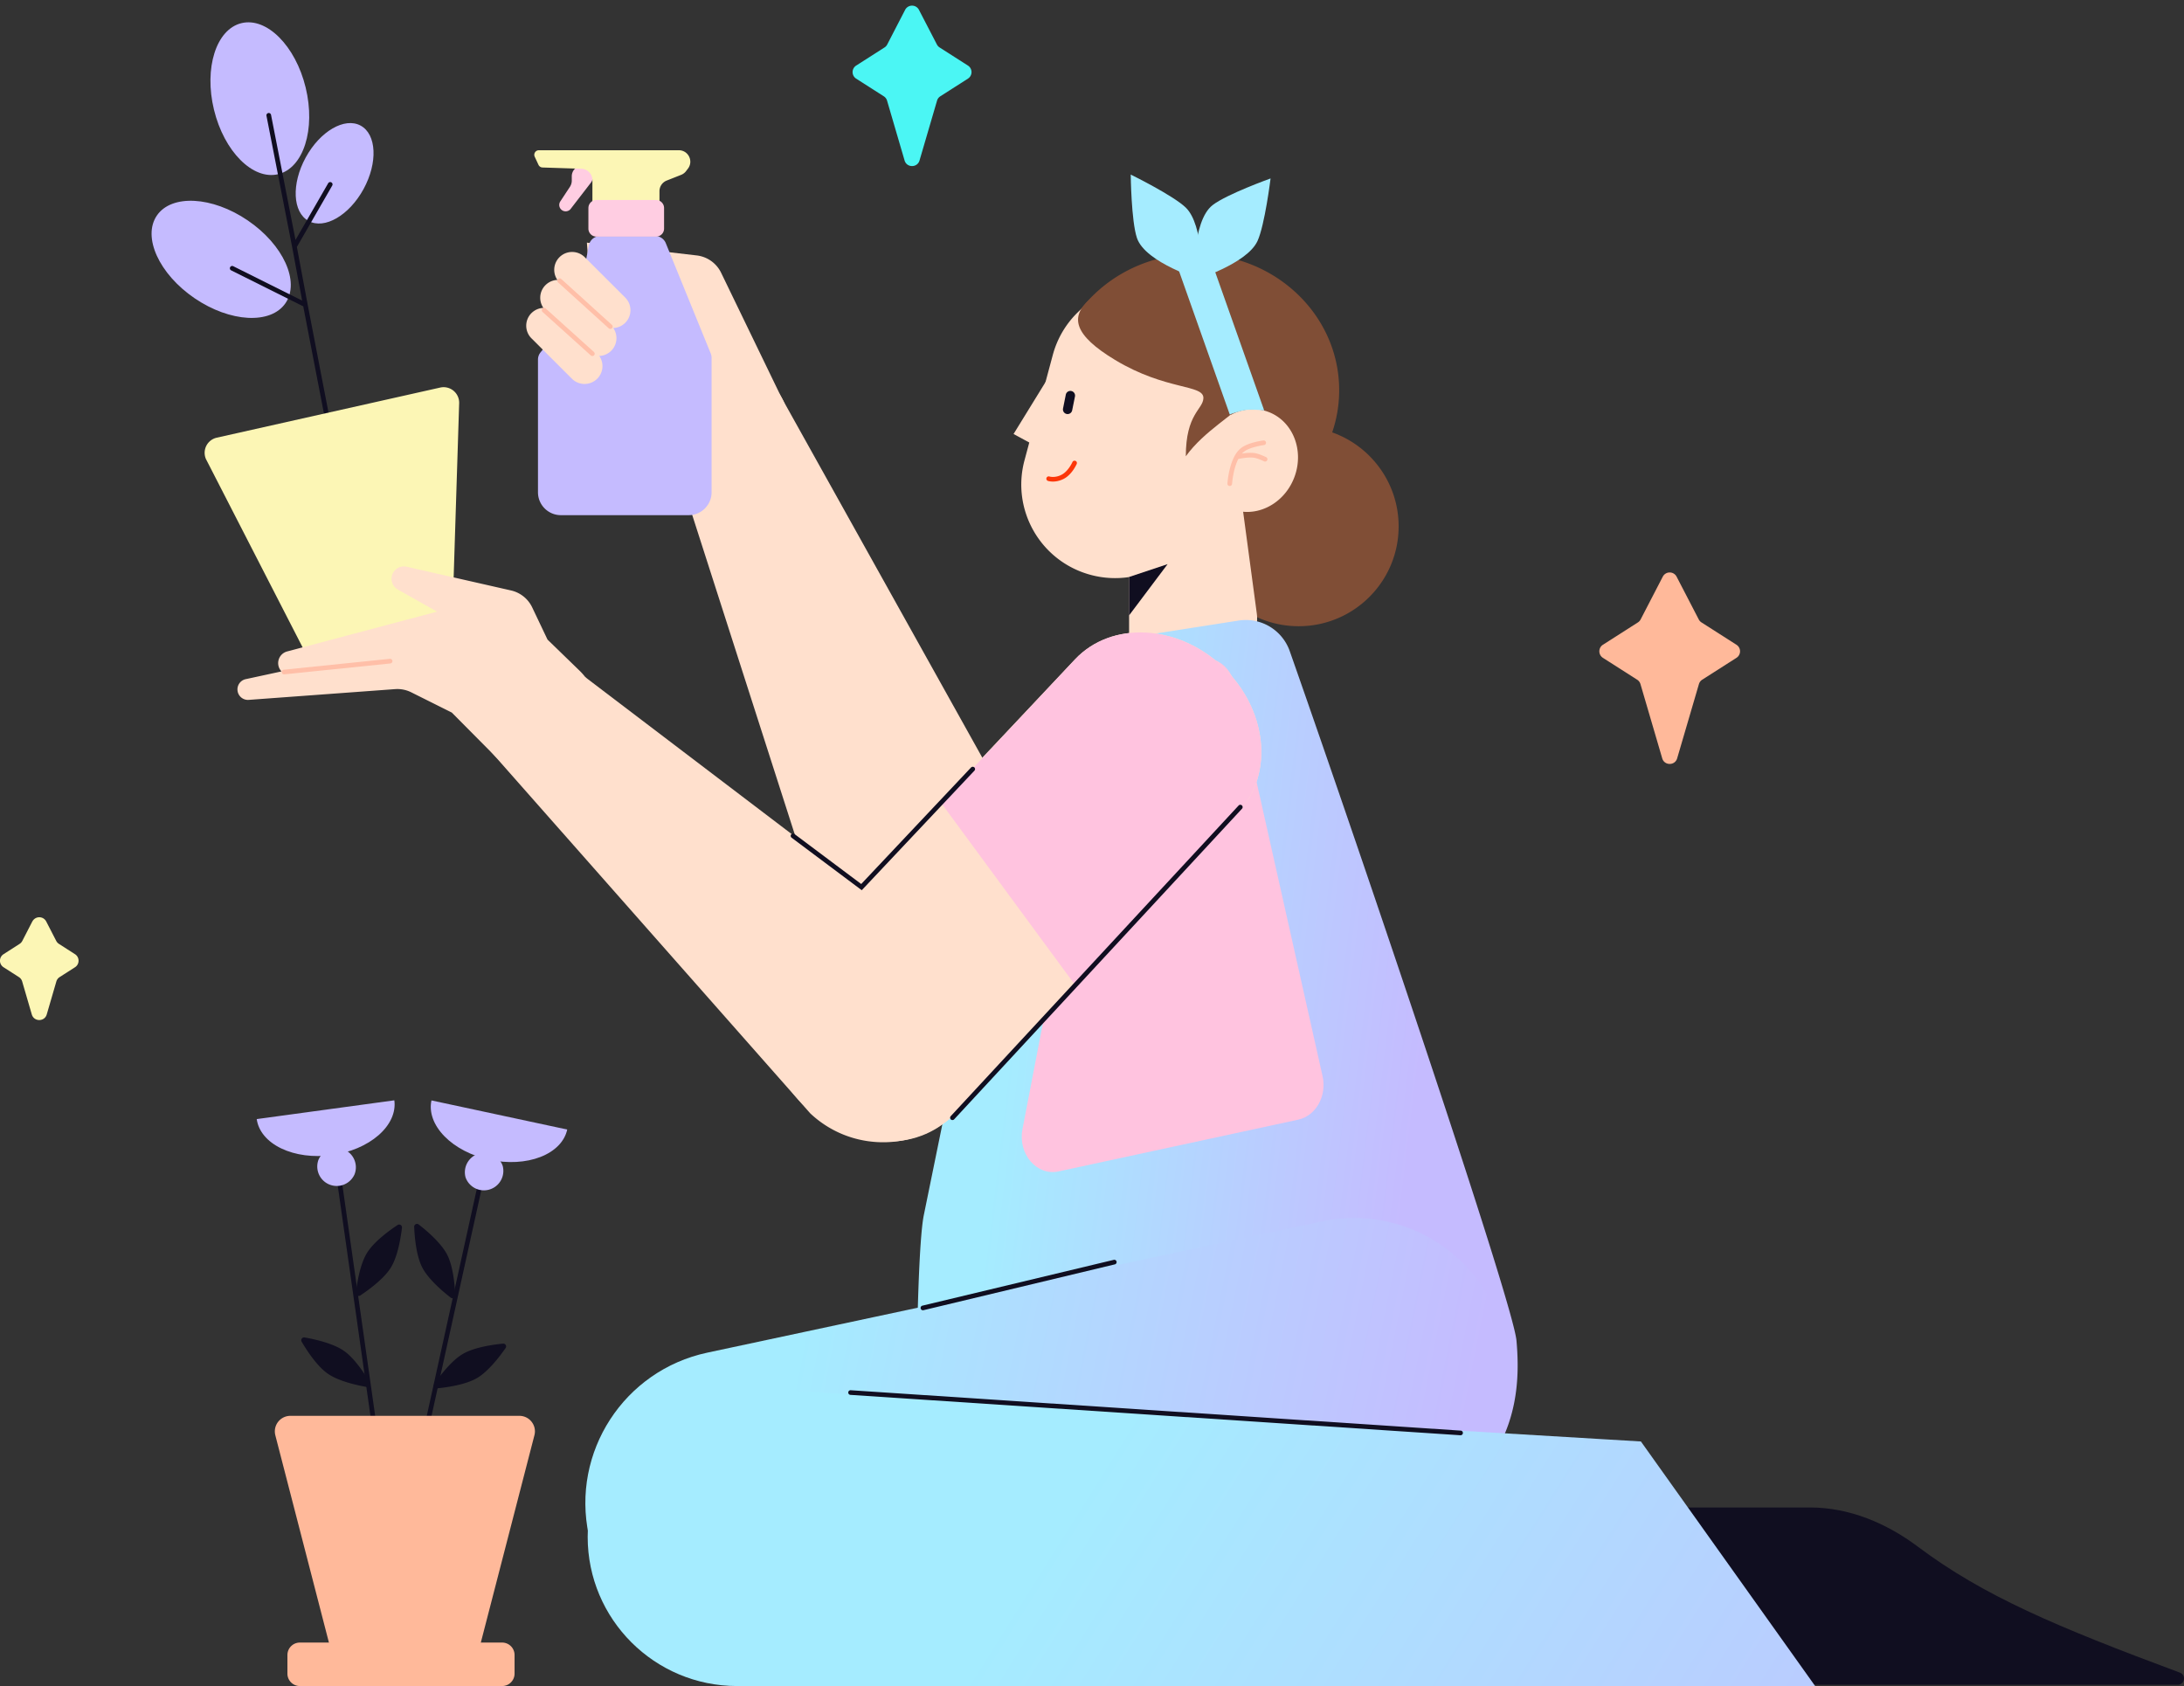 <svg width="193" height="149" fill="none" xmlns="http://www.w3.org/2000/svg"><rect width="100%" height="100%" fill="#333333" stroke="none"/><path fill-rule="evenodd" clip-rule="evenodd" d="M117.726 38.208a11.5 11.5 0 00.617-3.726c0-6.648-5.666-12.037-12.655-12.037-6.99 0-12.657 5.39-12.657 12.037 0 6.647 5.666 12.038 12.657 12.038.08 0 .158 0 .238-.003v.003c0 4.87 3.956 8.82 8.835 8.82 4.88 0 8.836-3.948 8.836-8.82 0-3.833-2.45-7.095-5.871-8.31v-.002z" fill="#804E36"/><path fill-rule="evenodd" clip-rule="evenodd" d="M93.034 31.373c1.184-4.41 5.725-7.028 10.143-5.846 4.418 1.181 7.039 5.714 5.856 10.125l-.273 1.015c1.008-.544 2.188-.68 3.292-.278 2.168.79 3.218 3.36 2.346 5.741-.745 2.034-2.651 3.27-4.543 3.094l1.207 8.986a3.576 3.576 0 01-2.599 3.922l-4.153 1.142c-2.281.627-4.532-1.086-4.532-3.448v-4.83a8.27 8.27 0 01-3.388-.191c-4.417-1.182-7.039-5.714-5.855-10.125l2.5-9.31v.003z" fill="#FFE0CD"/><path fill-rule="evenodd" clip-rule="evenodd" d="M111.877 39.104a.205.205 0 01-.179.229h-.002l-.01.001c-.008 0-.022.003-.039.006-.034.005-.083.012-.144.023-.124.02-.294.055-.482.102-.387.096-.817.243-1.085.447a1.4 1.4 0 00-.184.17l.103-.015c.338-.047.782-.08 1.137-.004.188.04.409.123.576.194.085.035.159.068.213.092l.062.028a.08.08 0 00.018.008l.004.003-.09.186.09-.186a.207.207 0 11-.18.37m.001.003h-.001l-.003-.002-.015-.007-.058-.028a8.286 8.286 0 00-.199-.086 3.19 3.19 0 00-.505-.17c-.279-.06-.663-.036-.994.01a6.638 6.638 0 00-.408.068l-.073.015c-.224.438-.363.965-.444 1.4a8.05 8.05 0 00-.103.738c-.003.02-.003.035-.004.044v.014h-.002a.204.204 0 01-.218.192.207.207 0 01-.193-.218l.187.012-.187-.012v-.006l.002-.013c.001-.011.001-.028.004-.048a7.98 7.98 0 01.108-.78c.091-.479.251-1.095.532-1.604a2.21 2.21 0 01.574-.696c.339-.26.841-.421 1.234-.52a7.234 7.234 0 01.668-.132l.043-.005h.012l.003-.002h.001l.025.205-.025-.205a.206.206 0 01.23.179" fill="#FFBFA8"/><path fill-rule="evenodd" clip-rule="evenodd" d="M94.67 34.554a.413.413 0 01.325.485l-.247 1.222a.411.411 0 11-.808-.162l.245-1.222a.413.413 0 01.485-.323z" fill="#100E20"/><path fill-rule="evenodd" clip-rule="evenodd" d="M95.043 40.729a.205.205 0 01.107.27l-.183-.078c.122.052.183.078.183.08h-.002v.002l-.005.01-.014.031c-.014.028-.031.065-.056.111-.05.094-.122.221-.217.36-.189.274-.479.612-.864.808-.375.19-.716.238-.965.235a1.714 1.714 0 01-.383-.048l-.025-.007a.011.011 0 01-.008-.003h-.003l-.002-.001.067-.195-.067.195a.207.207 0 01-.129-.26.207.207 0 01.272-.126l.057.013c.05.01.128.02.225.022a1.65 1.65 0 00.772-.19c.297-.15.538-.424.71-.675a2.993 2.993 0 00.242-.415c.006-.01.009-.019.011-.024l.003-.006a.207.207 0 01.272-.108l.002-.001z" fill="#FC3609"/><path d="M89.568 38.354l3.045-4.946-.955 6.078-2.09-1.132z" fill="#FFE0CD"/><path d="M103.18 49.855l-3.403 1.133v3.396l3.403-4.529z" fill="#100E20"/><path d="M98.524 31.8c-3.63-2.193-4.005-3.806-2.21-5.363 1.374-1.192 7.642-2.92 11.642-.894 2.718 1.378 3.94 2.801 3.94 2.801s-1.253 6.198-1.97 7.21c-.717 1.013-3.521 2.52-5.135 4.768 0-3.755 1.504-4.124 1.553-5.124.06-1.252-3.283-.656-7.82-3.397V31.8z" fill="#804E36"/><path d="M108.672 36.626l-4.954-14.003s.76-.137 1.252-.178c.72-.06 1.852 0 1.852 0l4.894 13.825s-.866-.1-1.432-.06c-.67.049-1.612.418-1.612.418v-.002z" fill="#A5ECFF"/><path d="M107.157 18.127c1.249-.969 5.123-2.357 5.123-2.357s-.507 4.122-1.156 5.531c-.942 2.042-5.589 3.457-5.589 3.457s-.227-5.197 1.622-6.63z" fill="#A5ECFF"/><path d="M100.472 21.032c-.506-1.494-.549-5.604-.549-5.604s3.734 1.832 4.855 2.908c1.622 1.559 1.435 6.404 1.435 6.404s-4.992-1.494-5.741-3.708z" fill="#A5ECFF"/><path d="M63.726 24.106l5.186 10.719.2.37c1.287 2.377-.03 5.328-2.661 5.96l-2.396.577a4.124 4.124 0 01-4.92-2.83l-.397-1.334-2.474-5.146-3.712-1.51-.688-9.469 9.704 1.13a2.751 2.751 0 012.158 1.533z" fill="#FFE0CD"/><path d="M88.907 70.723L68.855 34.762 58.591 37.47l13.033 40.601c2.034 4.763 7.55 6.98 12.323 4.951 4.772-2.028 6.992-7.535 4.96-12.3z" fill="#FFE0CD"/><path d="M50.428 18.463l1.777-2.304a.94.94 0 00-.741-1.518.935.935 0 00-.936.937v.38c0 .197-.058.39-.166.555l-.854 1.296a.566.566 0 00.921.655h-.001z" fill="#FFCDE2"/><path d="M51.372 14.913l-3.43-.111a.408.408 0 01-.355-.233l-.334-.717a.404.404 0 01.367-.575h12.368c.836 0 1.312.956.809 1.621l-.171.225a1.017 1.017 0 01-.436.33l-1.273.503c-.386.152-.64.526-.64.94v1.081c0 .56-.454 1.012-1.014 1.012h-3.899c-.56 0-1.013-.453-1.013-1.012v-2.054a1.01 1.01 0 00-.98-1.01h.001z" fill="#FCF6B5"/><path d="M57.898 20.86h-4.864c-.485 0-.902.343-.994.819l-1.009 5.204c-.032.16-.1.311-.203.439l-3.066 3.825c-.145.18-.221.402-.221.63v11.727c0 1.117.907 2.022 2.025 2.022h11.292c1.12 0 2.025-.906 2.025-2.022V31.622c0-.13-.026-.26-.074-.382l-3.973-9.752a1.012 1.012 0 00-.938-.63v.002z" fill="#C5BBFF"/><path d="M51.998 18.383c0-.391.317-.708.71-.708h5.266a.71.71 0 01.71.708v1.82a.709.709 0 01-.71.708h-5.267a.709.709 0 01-.71-.708v-1.82z" fill="#FFCDE2"/><path fill-rule="evenodd" clip-rule="evenodd" d="M49.44 22.729a1.583 1.583 0 012.236 0l3.574 3.568a1.576 1.576 0 010 2.231 1.583 1.583 0 01-2.235 0L49.44 24.96a1.576 1.576 0 010-2.231z" fill="#FFE0CD"/><path fill-rule="evenodd" clip-rule="evenodd" d="M48.203 25.198a1.583 1.583 0 012.236 0l3.574 3.569a1.576 1.576 0 010 2.23 1.583 1.583 0 01-2.235 0l-3.575-3.567a1.576 1.576 0 010-2.232z" fill="#FFE0CD"/><path fill-rule="evenodd" clip-rule="evenodd" d="M46.966 27.67a1.583 1.583 0 012.235 0l3.575 3.567a1.576 1.576 0 010 2.232 1.583 1.583 0 01-2.236 0L46.966 29.9a1.576 1.576 0 010-2.232z" fill="#FFE0CD"/><path fill-rule="evenodd" clip-rule="evenodd" d="M49.306 24.667a.207.207 0 01.291-.014l4.468 4.049a.206.206 0 11-.277.304l-4.468-4.048a.206.206 0 01-.014-.291zm-1.375 2.609a.208.208 0 01.291-.015l4.262 3.842a.207.207 0 01.015.291.208.208 0 01-.29.015l-4.263-3.842a.207.207 0 01-.015-.291z" fill="#FFBFA8"/><path d="M109.447 54.841l-8.212 1.286a13.737 13.737 0 00-11.34 10.817L81.63 107.42c-.413 2.082-.619 9.812-.619 15.164 0 8.028 15.205 20.006 29.833 17.086 22.341-4.46 23.784-14.341 23.166-21.203-.303-3.347-13.57-42.522-20.037-60.93a4.114 4.114 0 00-4.525-2.696z" fill="url(#paint0_linear_242_297)"/><path d="M105.73 58.266l-6.245 1.945c-.985.306-1.737 1.21-1.955 2.343l-7.174 37.231c-.422 2.187 1.258 4.153 3.192 3.735l21.18-4.575c1.555-.336 2.538-2.094 2.147-3.838l-7.76-34.603c-.379-1.692-1.904-2.701-3.385-2.24v.002z" fill="#FFC3DF"/><path d="M27.012 7.74c.896 3.685-.192 7.113-2.43 7.654-2.237.542-4.777-2.008-5.672-5.694-.895-3.686.193-7.114 2.43-7.655 2.236-.542 4.777 2.008 5.672 5.694zm-5.116 11.742c3.14 2.139 4.63 5.412 3.333 7.31-1.298 1.897-4.894 1.702-8.033-.436-3.139-2.138-4.63-5.41-3.333-7.309 1.298-1.898 4.895-1.703 8.034.435zm10.232-2.775c-1.27 2.327-3.447 3.591-4.859 2.822-1.412-.768-1.527-3.278-.257-5.605 1.27-2.328 3.447-3.59 4.859-2.822 1.412.769 1.527 3.278.257 5.605z" fill="#C5BBFF"/><path fill-rule="evenodd" clip-rule="evenodd" d="M23.71 9.988a.207.207 0 01.242.162l2.162 11.056 2.887-5.012a.205.205 0 01.282-.076.205.205 0 01.076.282l-3.124 5.423.949 5.07 3.23 16.743a.207.207 0 01-.405.078l-3.211-16.642-6.371-3.18a.205.205 0 11.184-.367l6.09 3.04-.885-4.738-2.268-11.596a.206.206 0 01.162-.241v-.002z" fill="#100E20"/><path d="M18.235 40.643a1.372 1.372 0 01.923-1.965L38.9 34.25a1.375 1.375 0 011.676 1.382l-.605 19.123a1.371 1.371 0 01-1.072 1.295l-10.397 2.332a1.375 1.375 0 01-1.524-.714l-8.741-17.027h-.002z" fill="#FCF6B5"/><path d="M48.383 56.522l2.828 2.743a5.3 5.3 0 01-.58 8.097 5.324 5.324 0 01-6.901-.559l-3.802-3.831-3.585-1.79a2.76 2.76 0 00-1.431-.282L22 61.848a.928.928 0 01-.264-1.835l3.139-.678a1.066 1.066 0 01.501-1.765l13.247-3.518-3.468-1.954a1.092 1.092 0 01.78-2.015l9.222 2.096c.822.186 1.512.74 1.874 1.5l1.353 2.844-.002-.001z" fill="#FFE0CD"/><path fill-rule="evenodd" clip-rule="evenodd" d="M34.678 58.406a.206.206 0 01-.184.226l-9.349.96a.207.207 0 11-.043-.41l9.35-.96a.206.206 0 01.226.184z" fill="#FFBFA8"/><path d="M95 58.268c3.205-3.398 9.028-3.122 13.01.616 3.98 3.74 4.61 9.525 1.406 12.923L84.248 98.504c-3.204 3.4-9.029 3.122-13.009-.616-3.981-3.74-4.61-9.525-1.406-12.924L95 58.267v.001z" fill="#FFE0CD"/><path d="M95 87.04l14.416-15.232c3.203-3.398 2.574-9.185-1.406-12.923-3.982-3.74-9.805-4.015-13.01-.616L83.141 70.916 95 87.041v-.001z" fill="#FFC3DF"/><path d="M84.486 84.75L51.683 59.814l-8.318 6.588L71.602 98.39c3.774 3.553 9.719 3.378 13.277-.39a9.362 9.362 0 00-.392-13.252h-.001z" fill="#FFE0CD"/><path fill-rule="evenodd" clip-rule="evenodd" d="M109.746 71.175a.206.206 0 01.011.291L84.323 98.913a.206.206 0 11-.302-.28l25.434-27.447a.205.205 0 01.291-.01zm-23.645-3.36a.206.206 0 01.008.291L76.153 78.67l-6.196-4.638a.206.206 0 11.247-.33l5.902 4.42 9.704-10.296a.208.208 0 01.291-.01z" fill="#100E20"/><path d="M151.469 148.885l-11.549-15.666h20.031c3.473 0 6.761 1.386 9.537 3.468 5.787 4.34 12.2 7.056 23.153 11.129.575.214.422 1.069-.191 1.069h-40.981z" fill="#100E20"/><path d="M52.032 135.675c-1.574-7.342 3.113-14.566 10.468-16.137l54.306-11.598c7.355-1.57 14.592 3.108 16.166 10.449 1.573 7.34-3.114 14.566-10.468 16.136l-54.307 11.597c-7.354 1.571-14.59-3.107-16.165-10.447z" fill="url(#paint1_linear_242_297)"/><path d="M51.933 135.82c0-7.589 6.404-13.609 13.993-13.156l79.081 4.722L160.405 149H65.137c-7.292 0-13.204-5.901-13.204-13.18z" fill="url(#paint2_linear_242_297)"/><path fill-rule="evenodd" clip-rule="evenodd" d="M74.96 123.054a.205.205 0 01.217-.196l53.892 3.568a.206.206 0 11-.019.411l-53.893-3.568a.205.205 0 01-.196-.215zm23.71-11.566a.206.206 0 01-.152.248l-16.91 4.049a.206.206 0 01-.249-.153.205.205 0 01.153-.248l16.91-4.048a.206.206 0 01.249.152zm-56.051-7.659a.206.206 0 00-.246.157l-6.663 30.222a.206.206 0 00.403.089l6.663-30.222a.206.206 0 00-.157-.246z" fill="#100E20"/><path d="M50.125 99.819c-.225 1.05-1.075 1.921-2.359 2.422-1.284.501-2.9.591-4.491.25-1.591-.341-3.028-1.084-3.993-2.068-.965-.983-1.38-2.126-1.155-3.176l11.998 2.572z" fill="#C5BBFF"/><path d="M41.14 104.043a1.719 1.719 0 003.282-1.016 1.719 1.719 0 00-3.282 1.016z" fill="#C5BBFF"/><path d="M37.008 108.216a.249.249 0 00-.407.208c.035.847.172 2.534.712 3.582.54 1.05 1.836 2.141 2.507 2.661a.249.249 0 00.407-.208c-.035-.849-.172-2.534-.712-3.582-.54-1.05-1.836-2.141-2.507-2.661zm7.435 10.526a.248.248 0 01.233.393c-.483.699-1.502 2.049-2.522 2.648-1.019.598-2.697.828-3.543.911a.25.25 0 01-.232-.394c.483-.699 1.501-2.049 2.521-2.647 1.02-.599 2.698-.829 3.543-.911z" fill="#100E20"/><path fill-rule="evenodd" clip-rule="evenodd" d="M29.869 103.463a.208.208 0 01.234.175l4.352 30.639a.207.207 0 01-.41.057l-4.352-30.638a.206.206 0 01.174-.233h.002z" fill="#100E20"/><path d="M22.687 98.896c.146 1.065.925 1.997 2.17 2.594 1.242.597 2.846.808 4.46.588 1.612-.219 3.1-.853 4.137-1.76 1.037-.907 1.539-2.015 1.393-3.08L22.69 98.896h-.003z" fill="#C5BBFF"/><path d="M31.328 103.787a1.72 1.72 0 01-3.197-1.261 1.72 1.72 0 012.23-.964 1.713 1.713 0 01.967 2.225z" fill="#C5BBFF"/><path d="M35.132 108.26a.25.25 0 01.39.24c-.099.841-.363 2.513-.981 3.517-.62 1.006-1.993 1.995-2.7 2.465a.25.25 0 01-.391-.24c.099-.842.363-2.513.982-3.518.618-1.005 1.992-1.995 2.7-2.464zm-8.212 9.936a.249.249 0 00-.261.376c.429.731 1.342 2.156 2.314 2.828.97.674 2.627 1.031 3.463 1.176a.248.248 0 00.26-.374c-.428-.733-1.34-2.158-2.313-2.83-.97-.674-2.627-1.031-3.463-1.176z" fill="#100E20"/><path d="M24.331 126.836a1.373 1.373 0 011.331-1.715h20.234c.9 0 1.556.847 1.331 1.715l-4.79 18.527a1.375 1.375 0 01-1.33 1.029H30.45a1.375 1.375 0 01-1.33-1.029l-4.79-18.527h.001z" fill="#FFB99A"/><path d="M25.4 146.255a1.1 1.1 0 011.1-1.098h17.872a1.1 1.1 0 011.1 1.098v1.647a1.1 1.1 0 01-1.1 1.098H26.499a1.1 1.1 0 01-1.1-1.098v-1.647z" fill="#FFB99A"/><path d="M79.987.87a.687.687 0 011.221 0l1.585 3.06a.69.69 0 00.24.264l2.503 1.6a.685.685 0 010 1.156l-2.442 1.56a.69.69 0 00-.288.386l-1.548 5.286c-.193.659-1.128.659-1.32 0L78.39 8.896a.684.684 0 00-.289-.386L75.66 6.95a.686.686 0 010-1.156l2.504-1.6a.67.67 0 00.24-.263L79.986.87z" fill="#4BF6F4"/><path d="M2.861 81.431a.688.688 0 011.222 0l.887 1.72a.689.689 0 00.24.263l1.417.91c.42.27.42.885 0 1.154l-1.357.87a.684.684 0 00-.29.386l-.85 2.916c-.193.659-1.127.659-1.32 0l-.85-2.916a.684.684 0 00-.29-.386l-1.357-.87a.685.685 0 010-1.154l1.418-.91a.68.68 0 00.24-.263l.886-1.72h.004z" fill="#FCF6B5"/><path d="M146.94 50.96a.688.688 0 011.221 0l1.96 3.784a.678.678 0 00.241.262l3.089 1.973a.686.686 0 010 1.156l-3.029 1.933a.69.69 0 00-.288.386l-1.924 6.564c-.192.657-1.127.657-1.319 0l-1.924-6.564a.691.691 0 00-.289-.386l-3.028-1.933a.686.686 0 010-1.156l3.089-1.973a.688.688 0 00.241-.262l1.96-3.784z" fill="#FFB99A"/><defs><linearGradient id="paint0_linear_242_297" x1="88.782" y1="95.186" x2="124.937" y2="99.577" gradientUnits="userSpaceOnUse"><stop stop-color="#A5ECFF"/><stop offset="1" stop-color="#C5BBFF"/></linearGradient><linearGradient id="paint1_linear_242_297" x1="45.999" y1="117.762" x2="128.032" y2="134.174" gradientUnits="userSpaceOnUse"><stop offset=".29" stop-color="#A5ECFF"/><stop offset="1" stop-color="#C5BBFF"/></linearGradient><linearGradient id="paint2_linear_242_297" x1="94.658" y1="132.856" x2="178.986" y2="185.922" gradientUnits="userSpaceOnUse"><stop stop-color="#A5ECFF"/><stop offset="1" stop-color="#C5BBFF"/></linearGradient></defs></svg>